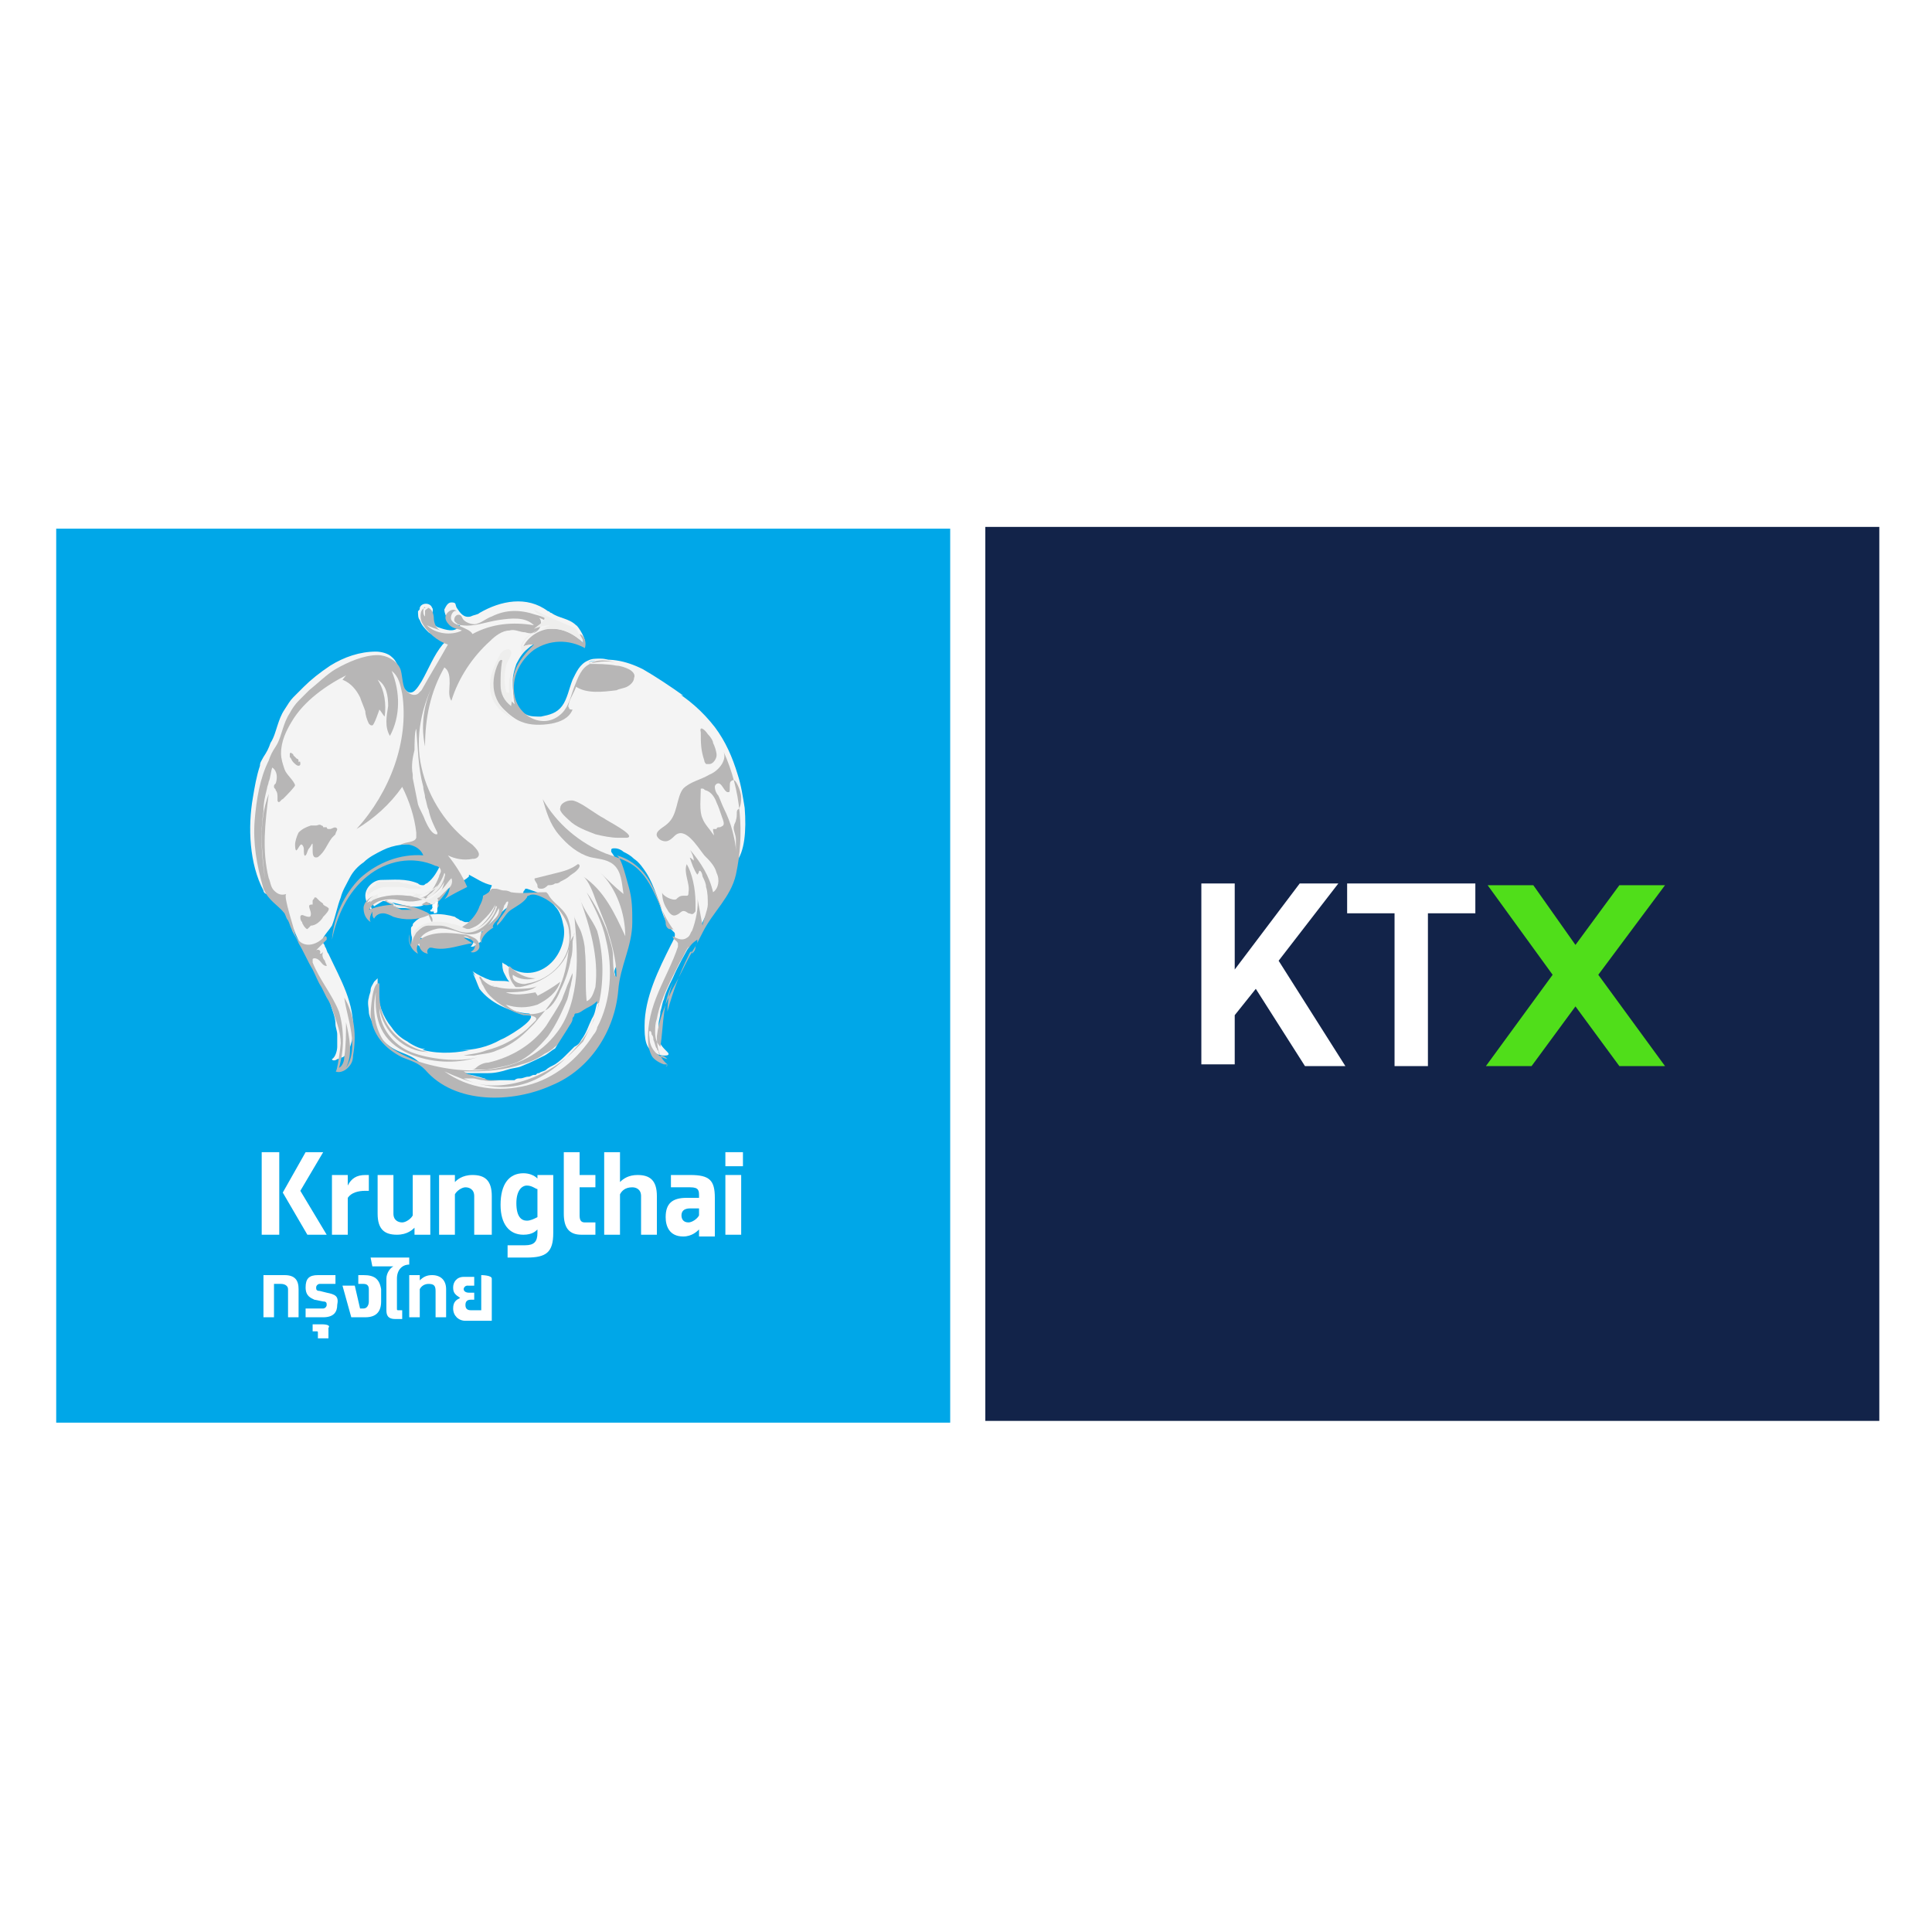 <?xml version="1.0" encoding="UTF-8"?>
<!-- Generator: Adobe Illustrator 27.3.1, SVG Export Plug-In . SVG Version: 6.00 Build 0) -->
<svg version="1.2" baseProfile="tiny-ps" id="Layer_1" xmlns="http://www.w3.org/2000/svg" xmlns:xlink="http://www.w3.org/1999/xlink" viewBox="0 0 110 110">
    <title>Krungthai XSpring Securities Co.,Ltd</title>
    <g id="Layer_1">
        <rect fill="#FFFFFF" width="110" height="110" />
        <g>
            <rect x="56.1" y="30" fill="#122349" width="50.9" height="50.9" />
            <g>
                <g>
                    <path fill="#FFFFFF" d="M71.5,56.3l-1.2,1.5v2.8h-1.9V50.3h1.9v4.9l3.7-4.9h2.2l-3.4,4.4l3.8,6h-2.3L71.5,56.3z" />
                    <path fill="#FFFFFF" d="M79.4,52h-2.7v-1.7H84V52h-2.7v8.7h-1.9L79.4,52L79.4,52z" />
                    <path fill="#50DE1A" d="M88.4,55.5l-3.7-5.1h2.6l2.4,3.4l2.5-3.4h2.6L91,55.5l3.8,5.2h-2.6l-2.5-3.4l-2.5,3.4h-2.6L88.4,55.5z" />
                </g>
            </g>
        </g>
        <rect x="3.2" y="30.1" fill="#00A7E8" width="50.9" height="50.9" />
        <g>
            <path fill="#FFFFFF" d="M27.4,72.6v2h-0.6c-0.2,0-0.3-0.1-0.3-0.3s0.1-0.3,0.3-0.3H27v-0.4h-0.3c-0.2,0-0.3-0.1-0.3-0.2    s0.1-0.2,0.2-0.2H27v-0.5h-0.6c-0.4,0-0.6,0.3-0.6,0.6c0,0.3,0.1,0.4,0.4,0.6c-0.2,0.1-0.4,0.2-0.4,0.6c0,0.4,0.3,0.7,0.7,0.7H28    v-2.4C28,72.6,27.4,72.6,27.4,72.6z" />
            <path fill="#FFFFFF" d="M24.6,72.6c-0.3,0-0.5,0.1-0.7,0.3v-0.3h-0.6v2.4h0.6v-1.6c0.1-0.2,0.3-0.3,0.5-0.3c0.3,0,0.4,0.1,0.4,0.4    v1.5h0.6v-1.6C25.4,72.9,25.1,72.6,24.6,72.6z" />
            <path fill="#FFFFFF" d="M21.2,72.1h1.2c-0.2,0.1-0.4,0.4-0.4,0.7v1.8c0,0.3,0.1,0.5,0.5,0.5h0.4v-0.5h-0.2c-0.1,0-0.1,0-0.1-0.1    v-1.7c0-0.5,0.3-0.8,0.7-0.8v-0.4h-2.2L21.2,72.1L21.2,72.1z" />
            <path fill="#FFFFFF" d="M20.7,72.6h-0.3v0.5h0.3c0.2,0,0.3,0.1,0.3,0.3v0.7c0,0.2-0.1,0.4-0.3,0.4h-0.2l-0.3-1.3h-0.7l0.5,1.8h0.8    c0.6,0,0.9-0.3,0.9-0.9v-0.7C21.6,72.8,21.3,72.6,20.7,72.6z" />
            <path fill="#FFFFFF" d="M18.6,73.6l-0.4-0.1c-0.2,0-0.2-0.1-0.2-0.2c0-0.1,0.1-0.2,0.2-0.2h0.9v-0.5h-1c-0.5,0-0.7,0.2-0.7,0.7    c0,0.5,0.3,0.6,0.5,0.7l0.5,0.1c0.2,0,0.2,0.1,0.2,0.2c0,0.1-0.1,0.2-0.2,0.2h-1v0.5h1c0.6,0,0.8-0.3,0.8-0.7    C19.3,73.8,19.1,73.7,18.6,73.6z" />
            <path fill="#FFFFFF" d="M18.3,75.4h-0.5v0.4h0.2c0.1,0,0.1,0,0.1,0.1v0.3h0.6v-0.6C18.8,75.5,18.7,75.4,18.3,75.4z" />
            <path fill="#FFFFFF" d="M16.2,72.6H15v2.4h0.6v-1.9H16c0.2,0,0.4,0.1,0.4,0.3v1.6H17v-1.6C17,72.9,16.8,72.6,16.2,72.6z" />
        </g>
        <g>
            <rect x="41.3" y="65.6" fill="#FFFFFF" width="1" height="0.8" />
            <rect x="41.3" y="66.9" fill="#FFFFFF" width="0.9" height="3.4" />
            <path fill="#FFFFFF" d="M39.3,66.9h-1.1v0.7h1.1c0.5,0,0.5,0.2,0.5,0.5v0.1c0,0-0.4,0-0.7,0c-0.8,0-1.2,0.3-1.2,1.1    c0,0.5,0.2,1.1,1,1.1c0.5,0,0.8-0.3,0.9-0.4v0.4h0.9v-2.2C40.7,67.2,40.4,66.9,39.3,66.9z M39.8,69.2c-0.1,0.2-0.4,0.4-0.6,0.4    c-0.3,0-0.4-0.2-0.4-0.4c0-0.2,0.1-0.4,0.5-0.4c0.2,0,0.5,0,0.5,0L39.8,69.2L39.8,69.2z" />
            <path fill="#FFFFFF" d="M34.4,70.3h0.9v-2.3c0.1-0.2,0.3-0.4,0.7-0.4c0.2,0,0.5,0.1,0.5,0.5v2.2h0.9v-2.2c0-0.9-0.4-1.2-1.1-1.2    c-0.5,0-0.8,0.2-1,0.4v-1.7h-0.9V70.3z" />
            <path fill="#FFFFFF" d="M33.1,70.3h0.8v-0.7h-0.6c-0.2,0-0.3-0.1-0.3-0.4v-1.6h0.9v-0.7H33v-1.3h-0.9v3.5    C32.1,69.9,32.4,70.3,33.1,70.3z" />
            <path fill="#FFFFFF" d="M30.6,66.9v0.2c-0.2-0.2-0.5-0.3-0.8-0.3c-0.8,0-1.3,0.6-1.3,1.8c0,1.1,0.5,1.7,1.3,1.7    c0.5,0,0.7-0.2,0.8-0.3v0.2c0,0.5-0.2,0.7-0.7,0.7h-1v0.7H30c1.1,0,1.5-0.3,1.5-1.4v-3.3L30.6,66.9L30.6,66.9z M30.6,69.3    c-0.2,0.1-0.4,0.2-0.6,0.2c-0.3,0-0.6-0.2-0.6-1c0-0.7,0.3-1,0.6-1c0.3,0,0.5,0.2,0.6,0.2C30.6,67.8,30.6,69.3,30.6,69.3z" />
            <path fill="#FFFFFF" d="M25,70.3h0.9v-2.3c0.1-0.2,0.4-0.4,0.6-0.4c0.2,0,0.5,0.1,0.5,0.5v2.2H28v-2.2c0-0.9-0.4-1.2-1.1-1.2    c-0.6,0-0.9,0.3-1,0.4v-0.4H25V70.3z" />
            <path fill="#FFFFFF" d="M24.4,66.9h-0.9v2.3c-0.1,0.2-0.4,0.4-0.6,0.4c-0.2,0-0.5-0.1-0.5-0.5v-2.2h-0.9v2.2    c0,0.9,0.4,1.2,1.1,1.2c0.6,0,0.9-0.3,1-0.4v0.4h0.9V66.9z" />
            <path fill="#FFFFFF" d="M18.9,70.3h0.9v-2.1c0.2-0.3,0.6-0.4,1-0.4H21v-0.9h-0.2c-0.5,0-0.8,0.2-1,0.6v-0.6h-0.9V70.3z" />
            <polygon fill="#FFFFFF" points="17.5,70.3 18.6,70.3 17.1,67.8 18.4,65.6 17.4,65.6 16.1,67.9   " />
            <rect x="14.9" y="65.6" fill="#FFFFFF" width="1" height="4.7" />
        </g>
        <g>
            <path fill="#F4F4F4" d="M42.4,46c-0.1-0.6-0.2-1.3-0.4-1.9c-0.3-1-0.7-1.9-1.3-2.7c-0.7-0.9-1.5-1.6-2.5-2.2    c0.2,0.1,0.5,0.4,0.7,0.4c-0.7-0.5-1.6-1.1-2.3-1.5c-1-0.5-2-0.7-3.1-0.4c0.4-0.2,1,0,1.4-0.1c-0.2,0-0.4-0.1-0.7-0.1    c-0.3,0-0.5,0-0.7,0.1c-0.5,0.2-0.7,0.7-0.9,1.1c-0.2,0.5-0.3,1.1-0.6,1.5c-0.3,0.4-0.7,0.5-1.2,0.6c-0.3,0-0.6,0-0.8-0.1    c-0.3-0.1-0.5-0.4-0.6-0.7c-0.2-0.4-0.2-0.8-0.2-1.3c0-0.3,0.1-0.6,0.2-0.9c0.2-0.4,0.4-0.7,0.8-1c0.3-0.2,0.6-0.4,1-0.5    c0.3-0.1,0.7-0.1,1-0.1c0.3,0,0.7,0.1,0.9,0.3c0,0,0,0,0.1,0c0.3,0.1-0.3-0.9-0.4-0.9c-0.4-0.4-1-0.4-1.4-0.7    c-0.1,0-0.1-0.1-0.2-0.1c-1.2-0.9-2.7-0.6-3.9,0.1c-0.1,0.1-0.3,0.1-0.5,0.2c-0.4,0.1-0.6-0.2-0.8-0.5c-0.1-0.2,0-0.3-0.3-0.3    c-0.2,0-0.3,0.2-0.4,0.4c0,0.2,0.1,0.4,0.2,0.6c0.1,0.1,0.2,0.2,0.3,0.2c0.1,0,0.2,0.1,0.4,0.1c0,0,0,0,0,0    c-0.1,0.1-0.1,0.1-0.2,0.2c-0.3,0.2-0.8,0-1.1-0.1c-0.1-0.1-0.3-0.1-0.3-0.3c-0.1-0.1,0-0.3,0-0.4c0-0.1,0.1-0.3,0-0.4    c-0.1-0.3-0.6-0.3-0.7,0c0,0.1,0,0.1-0.1,0.2c0,0.2,0,0.4,0.1,0.5c0.1,0.3,0.3,0.5,0.5,0.7c0.3,0.2,0.6,0.4,1,0.4c0,0,0.1,0,0.1,0    c0,0,0,0,0,0c-0.1,0.1-0.2,0.2-0.3,0.3c-0.5,0.6-0.8,1.4-1.2,2.1c-0.2,0.3-0.5,0.9-0.9,0.5c0,0,0,0-0.1-0.1    c-0.1-0.1-0.1-0.1-0.1-0.2c-0.2-0.5-0.1-1.2-0.6-1.6c-0.2-0.2-0.6-0.3-0.9-0.3c-0.9,0-1.8,0.3-2.6,0.8c-0.6,0.4-1.1,0.8-1.5,1.2    c-0.2,0.2-0.4,0.4-0.6,0.6c-0.2,0.2-0.3,0.4-0.5,0.7c-0.2,0.3-0.3,0.6-0.4,0.9c-0.1,0.3-0.2,0.7-0.4,1c-0.1,0.3-0.2,0.5-0.4,0.8    c-0.1,0.2-0.2,0.3-0.2,0.5c-0.2,0.6-0.3,1.2-0.4,1.8c-0.3,1.7-0.2,3.8,0.6,5.3c0,0.1,0.1,0.2,0.2,0.2c0.1,0.1,0.3,0.2,0.5,0.3    c0.1,0.1,0.2,0.1,0.3,0.2c0.1,0.1,0.1,0.2,0.2,0.4c0.1,0.2,0.1,0.3,0.2,0.5c0.1,0.3,0.3,0.5,0.4,0.8c0.2,0.5,0.5,1,0.8,1.5    c0.2,0.3,0.3,0.6,0.5,1c0.1,0.2,0.2,0.4,0.3,0.6c0.1,0.3,0.3,0.6,0.4,0.9c0.1,0.4,0.3,0.8,0.3,1.2c0,0.2,0.1,0.4,0.1,0.6    c0,0.2,0,0.5,0,0.7c0,0.2-0.1,0.6-0.3,0.7c0,0,0,0,0,0c0,0.1,0.2,0.1,0.3,0c0.1,0,0.2-0.1,0.3-0.1c0.2-0.1,0.3-0.3,0.4-0.5    c0.1-0.3,0.2-0.6,0.2-0.9c0.1-1.7-0.7-3-1.4-4.5c-0.1-0.1-0.1-0.3-0.2-0.4c0-0.1-0.1-0.2-0.1-0.2c0-0.1,0-0.2,0-0.3    c0.1-0.2,0.3-0.4,0.5-0.7c0.2-0.5,0.3-1.1,0.5-1.6c0.1-0.4,0.3-0.7,0.5-1.1c0.2-0.4,0.5-0.7,0.8-0.9c0.3-0.3,0.7-0.5,1.1-0.7    c0.6-0.3,1.4-0.4,2.1-0.3c0.5,0.1,0.9,0.3,1.3,0.6c0,0,0.1,0.1,0,0.1c0,0.1-0.1,0.2-0.1,0.4c-0.2,0.4-0.4,0.8-0.8,1.1    c-0.1,0-0.1,0.1-0.2,0.1c-0.1,0-0.2,0-0.3-0.1c-0.7-0.3-1.4-0.2-2.1-0.2c-0.4,0-0.9,0.4-0.9,0.9c0,0.3,0.2,0.7,0.4,0.9    c0-0.1-0.1-0.3-0.1-0.4c0-0.1,0.1-0.3,0.2-0.3c-0.1,0.1-0.1,0.3,0,0.4c0,0,0.5-0.3,0.5-0.3c0.2,0,0.4,0.1,0.6,0.1    c0.5,0.1,1,0.3,1.5,0.2c0.2,0,0.5-0.3,0.6-0.2c0.1,0,0.2,0.2,0.1,0.3c0,0.1-0.1,0.1-0.1,0.1c0,0.1,0,0.1,0.1,0.1c0,0,0,0,0.1,0    c0.4-0.2,0.1-0.7,0.4-1c0.1-0.1,0.2-0.2,0.3-0.3c0.4-0.3,0.9-0.3,1.3-0.7c0,0,0,0,0-0.1c0.4,0.2,0.8,0.5,1.3,0.6    c0,0.1-0.1,0.2-0.1,0.3c-0.1,0.2-0.1,0.4-0.2,0.6c-0.2,0.3-0.4,0.6-0.6,0.9c-0.1,0.1-0.3,0.2-0.4,0.3c-0.1,0-0.1,0-0.2,0    c-0.1,0-0.2-0.1-0.3-0.1c-0.1-0.1-0.2-0.1-0.3-0.2c-0.7-0.2-1.7-0.3-2.3,0.3c-0.1,0.1-0.1,0.1-0.1,0.2c-0.1,0.1-0.1,0.1-0.1,0.2    c0,0.2,0,0.5,0.2,0.7c0.1,0.1,0.2,0.2,0.3,0.3c0,0,0,0,0.1,0c0,0,0-0.1-0.1-0.1c0-0.1-0.1-0.1,0-0.2c0-0.1,0-0.2,0.1-0.2    c0.1,0.1,0.1,0.3,0.1,0.4c0.1,0.1,0.2,0.2,0.3,0.2c0-0.1,0-0.1-0.1-0.2c0-0.1,0-0.1,0.1-0.2c0,0,0.1,0,0.1,0    c0.5,0.1,0.9,0.1,1.4,0c0.2,0,0.3-0.1,0.5-0.2c0.1-0.1,0.3-0.1,0.4,0c0,0,0,0,0.1,0c0,0,0.1,0.1,0.1,0.1c0,0.1-0.1,0.3-0.2,0.4    c0,0,0.1,0,0.1,0c0.1,0,0.2-0.1,0.3-0.2c0.1,0,0.2-0.1,0.2-0.2c0-0.1,0-0.2,0-0.3c0-0.1,0-0.2,0.1-0.2c0.4-0.4,0.7-0.7,1.1-1.1    c0.4-0.4,1-0.6,1.2-1.1c0-0.1,0.1-0.1,0.1-0.2c0,0,0.1,0,0.1,0c0.3,0.1,0.6,0.2,0.8,0.3c0.3,0.2,0.6,0.4,0.8,0.7    c0.3,0.3,0.4,0.7,0.5,1.2c0.1,0.7-0.2,1.5-0.7,2c-0.7,0.7-1.7,0.8-2.5,0.2c-0.1-0.1-0.2-0.1-0.3-0.2c0,0,0,0,0,0    c0,0.2,0,0.4,0.1,0.6c0.1,0.2,0.2,0.4,0.3,0.5c0,0,0,0,0,0c-0.3-0.1-0.8,0-1.1-0.1c-0.3-0.1-0.7-0.3-1-0.5    c0.1,0.1,0.1,0.2,0.2,0.3c-0.1-0.1-0.2-0.2-0.2-0.2c0.1,0.1,0.3,0.7,0.4,0.9c0.6,0.8,1.7,1.3,2.7,1.4c0.1,0,0.2,0,0.2,0.1    c0.3,0.3-1.4,1.3-1.7,1.4c-0.7,0.4-1.5,0.6-2.4,0.6c0.2,0,0.4,0,0.6,0c-1,0.2-2,0.2-2.9-0.1c0.1,0.1,0.3,0.1,0.4,0    c-0.2,0.1-0.9-0.3-1-0.4c-0.4-0.2-0.7-0.5-0.9-0.8c-0.5-0.6-0.8-1.4-0.8-2.2c0-0.2,0-0.4,0-0.5c0,0,0-0.1,0-0.1c0,0,0,0,0,0    c0,0,0,0,0,0c-0.1,0.1-0.1,0.1-0.2,0.2c-0.1,0.2-0.2,0.3-0.2,0.5c0,0.1-0.1,0.3-0.1,0.4c-0.1,0.3,0,0.6,0,0.8    c0,0.2,0.1,0.4,0.2,0.6c0.1,0.3,0.2,0.6,0.4,0.8c0.3,0.4,0.7,0.7,1.2,0.9c0.5,0.2,0.8,0.3,1.2,0.7c2.5,2.4,7.2,1.8,9.4-0.7    c0.5-0.6,1-1.3,1.2-2c0.3-0.7,0.6-1.7,0.4-2.5c-0.1-0.2,0.3-0.7,0.4-1c0.2-0.4,0.3-0.9,0.3-1.3c0.2-1,0.2-2.2-0.2-3.2    c-0.2-0.5-0.4-1-0.7-1.4c0,0,0-0.1,0-0.1c0-0.1,0.1-0.1,0.2-0.1c0.2,0,0.4,0.1,0.5,0.2c0.2,0.1,0.4,0.2,0.6,0.4    c0.3,0.2,0.5,0.5,0.7,0.8c0.5,0.8,0.7,1.7,1,2.5c0.1,0.2,0.2,0.4,0.3,0.6c0.1,0.1,0.2,0.2,0.3,0.3c0.1,0.2-0.1,0.5-0.2,0.7    c-0.7,1.4-1.5,3-1.5,4.6c0,0.3,0,0.7,0.1,1c0.1,0.3,0.3,0.5,0.6,0.6c0.1,0.1,0.9,0.2,0.6-0.1c-0.3-0.3-0.5-0.5-0.5-0.9    c0-0.2,0-0.5,0-0.7c0-0.2,0.1-0.4,0.1-0.7c0.1-0.3,0.1-0.5,0.2-0.7c0.1-0.4,0.3-0.8,0.5-1.2c0.3-0.7,0.7-1.4,1.1-2.1    c0.2-0.4,0.4-0.7,0.6-1.1c0.2-0.4,0.4-0.8,0.7-1.2c0.2-0.3,0.4-0.5,0.6-0.7c0.4-0.4,0.5-1,0.6-1.5C42.4,48.5,42.5,47.3,42.4,46z" />
        </g>
        <g>
            <g>
                <path fill="#B7B6B6" d="M14.5,46.7c0.1-1.2,0.3-2.4,0.8-3.4c0.1-0.3,0.2-0.5,0.4-0.8c0.2-0.3,0.3-0.7,0.4-1     c0.1-0.3,0.2-0.6,0.4-0.9c0.1-0.2,0.3-0.5,0.5-0.7c0.2-0.2,0.4-0.4,0.6-0.6c0.5-0.4,1-0.9,1.5-1.2c0.7-0.4,1.6-0.8,2.4-0.8     c0.5,0,1.1,0.3,1.3,0.8c0.1,0.3,0.1,0.7,0.2,1c0.1,0.3,0.5,0.6,0.8,0.4c0.1-0.1,0.1-0.1,0.2-0.2c0.5-0.9,1-1.7,1.5-2.6     c-0.6-0.2-1.2-0.7-1.5-1.3c-0.1-0.3-0.1-0.8,0.3-0.8c0.3,0,0.4,0.4,0.4,0.6s0.1,0.6,0.4,0.7c-0.3-0.1-0.6-0.2-0.8-0.3     c0.5,0.5,1.4,0.6,2,0.3c-0.2-0.1-0.5-0.1-0.7-0.3s-0.3-0.4-0.2-0.6c0.1-0.2,0.4-0.4,0.6-0.2c-0.2-0.1-0.4,0.3-0.3,0.5     s0.4,0.3,0.6,0.4c0.2,0.1,0.5,0.2,0.6,0.4c1.1-0.6,2.3-0.7,3.5-0.5c-0.5-0.5-1.3-0.4-2-0.3c-0.7,0.1-1.4,0.4-2.1,0.3     c-0.2,0-0.3-0.1-0.4-0.2s0-0.4,0.2-0.4c0.2,0,0.2,0.2,0.3,0.3c0.2,0.2,0.6,0.3,0.8,0.2c0.3-0.1,0.5-0.3,0.8-0.4     c0.8-0.4,1.6-0.4,2.5-0.1c0.8,0.2,1.5,0.7,2.2,1.1c-0.7-0.3-1.4-0.7-2.2-1c0.3,0,0.4,0.4,0.2,0.7s-0.5,0.3-0.8,0.2     c-0.3,0-0.6-0.2-0.9-0.1c-0.4,0-0.8,0.3-1.1,0.6c-1,0.9-1.8,2.1-2.2,3.4c-0.2-0.3-0.1-0.7-0.1-1c0-0.3,0-0.7-0.3-0.9     c-0.8,1.4-1.1,2.9-1.1,4.5c-0.3-1.4,0-2.8,0.7-4c-0.9,1.6-1.3,3.5-0.9,5.2c0.4,1.8,1.5,3.4,2.9,4.4c0.2,0.2,0.5,0.5,0.3,0.7     c-0.1,0.1-0.2,0.1-0.3,0.1c-0.5,0.1-1,0-1.4-0.2c0.4,0.5,0.8,1.1,1.1,1.8c-0.4,0.2-0.8,0.4-1.3,0.7c0.2-0.2,0.3-0.5,0.3-0.7     c-0.2,0.3-0.4,0.6-0.6,0.8c-0.3,0.2-0.7,0.3-1,0.2c0.3-0.2,0.6-0.3,0.8-0.5c-0.1,0.2-0.3,0.3-0.4,0.5c0.5-0.3,0.8-0.8,0.9-1.3     c-0.3,0.6-0.9,1-1.6,1.1c-0.5,0.1-1-0.1-1.4-0.1c-0.5,0-1,0.1-1.3,0.6c1-0.4,2.2-0.4,3.2,0.1c0.3,0.1,0.5,0.4,0.4,0.6     c-0.1-0.1-0.1-0.2-0.2-0.4c-0.6,0.3-1.4,0.3-2,0.1c-0.2-0.1-0.4-0.2-0.6-0.2c-0.2,0-0.4,0.1-0.5,0.3c-0.1-0.1-0.1-0.2-0.1-0.4     c-0.1,0.2-0.2,0.4-0.1,0.6c-0.3-0.2-0.4-0.5-0.4-0.8c0-0.3,0.3-0.6,0.6-0.7c-0.2,0.1-0.3,0.2-0.4,0.4c0.7-0.4,1.5-0.5,2.3-0.4     c0.3,0,0.6,0.1,0.8,0.1c0.5-0.1,0.8-0.7,1-1.2c0-0.1,0.1-0.2,0.1-0.3c0-0.2-0.2-0.3-0.3-0.3c-1.3-0.6-2.8-0.3-3.9,0.6     c-1.1,0.9-1.7,2.2-2,3.6c0.1-1.3,0.7-2.6,1.6-3.5c1-0.9,2.3-1.4,3.6-1.3c-0.2-0.5-0.8-0.7-1.3-0.6c0.3-0.2,0.8-0.1,0.9-0.4     c0-0.1,0-0.2,0-0.3c-0.1-0.9-0.4-1.8-0.8-2.6c-0.7,1-1.6,1.8-2.6,2.4c1.9-2.1,3-5,2.6-7.7c-0.1-0.5-0.2-1-0.6-1.3     c0.5,1.2,0.5,2.6-0.1,3.7c-0.3-0.5-0.2-1.1-0.1-1.7c0-0.6-0.1-1.2-0.6-1.5c0.4,0.6,0.5,1.4,0.4,2.1c-0.1-0.1-0.2-0.3-0.3-0.4     c0,0-0.3,0.9-0.4,0.9c-0.1,0-0.1,0-0.2-0.1c-0.1-0.2-0.2-0.5-0.2-0.7c-0.1-0.3-0.2-0.5-0.3-0.8c-0.2-0.4-0.5-0.8-1-1     c0.1-0.1,0.2-0.3,0.3-0.3c-1.2,0.6-2.5,1.5-3.2,2.7c-0.3,0.5-0.6,1.1-0.6,1.8c0,0.3,0.1,0.6,0.2,0.9c0.1,0.3,0.5,0.6,0.6,0.9     c0,0.1-0.5,0.6-0.6,0.7c0,0,0,0-0.1,0.1c-0.1,0-0.2,0.3-0.3,0.1c0-0.1,0-0.1,0-0.2c0-0.1,0-0.3-0.1-0.4c0-0.1-0.1-0.1-0.1-0.2     c0-0.1,0-0.1,0.1-0.2c0.1-0.3,0.1-0.7-0.2-0.9c-0.1,0.3-0.1,0.6-0.2,0.8c0,0.1-0.1,0.3-0.1,0.4c-0.1,0.4-0.2,0.8-0.2,1.3     c-0.2,1.3-0.1,2.6,0.1,3.9c-0.2-1.6-0.4-3.3,0.2-4.9c-0.2,1.6-0.4,3.2,0,4.8c0.1,0.2,0.1,0.5,0.3,0.7c0.2,0.2,0.4,0.3,0.7,0.2     c-0.2,0.1,0.5,2.1,0.5,2.3c0.3,0.8,1.1,0.7,1.6,0.2c0,0,0.1-0.1,0.1-0.1c0,0,0.1,0,0.1,0.1c0,0,0,0.1,0,0.1     c-0.2,0.2-0.4,0.4-0.6,0.6c0.2-0.1,0.3,0.1,0.2,0.2c0.1,0,0.1,0,0.2-0.1c-0.1,0.2,0,0.4,0.1,0.5c0,0.1,0.1,0.2,0.1,0.3     c-0.2,0-0.3-0.2-0.4-0.3c-0.1-0.1-0.3-0.2-0.4-0.1c0,0.1,0,0.2,0,0.2c0.4,1,1.1,1.8,1.5,2.8c0.3,1,0.3,2.2,0,3.2     c0.2-0.1,0.3-0.4,0.3-0.6c0.1-0.7,0.1-1.3,0.1-2c0.2,0.9,0.4,1.8,0,2.6c0.4-0.6,0.4-1.3,0.3-2s-0.3-1.3-0.4-2     c0.6,1,0.7,2.2,0.5,3.3c0,0.3-0.1,0.5-0.3,0.7c-0.2,0.2-0.5,0.3-0.7,0.2c0.1,0.1,0.3-1.5,0.3-1.6c0-0.6-0.2-1.1-0.4-1.7     c-0.1-0.3-0.2-0.6-0.4-0.9c-0.1-0.2-0.2-0.4-0.3-0.6c-0.2-0.3-0.3-0.6-0.5-1c-0.3-0.5-0.5-1-0.8-1.5c-0.1-0.3-0.3-0.5-0.4-0.8     c-0.1-0.2-0.1-0.3-0.2-0.5c-0.1-0.1-0.1-0.2-0.2-0.4c-0.4-0.5-0.9-0.7-1.2-1.4C14.6,49.2,14.4,48,14.5,46.7z M23.5,44.1     c0,0.1,0,0.1,0,0.2c0.1,0.5,0.2,1,0.3,1.5c0.1,0.3,0.3,0.6,0.4,0.9c0.1,0.2,0.3,0.7,0.6,0.8c0,0,0.1,0,0.1,0c0,0,0-0.1,0-0.1     c-0.2-0.4-0.4-0.8-0.5-1.3c-0.1-0.2-0.1-0.4-0.2-0.7c0-0.2-0.1-0.4-0.1-0.6c-0.3-1.1-0.3-2.2-0.4-3.3c0,0,0,0,0,0     c-0.1,0.1-0.1,1-0.1,1.2C23.5,43.1,23.4,43.6,23.5,44.1z M21.9,51.3c0.1,0,0.1,0.1,0.2,0.1c0.1,0.1,0.3,0.1,0.4,0.2     c0,0,0.1,0,0.1,0.1c0.1,0,0.2,0.1,0.3,0.1c0.1,0,0.2,0,0.3,0c0.2,0,0.3,0,0.5,0c0,0,0.1,0,0.1,0c0,0,0,0,0,0c0,0,0,0,0,0     c0,0,0,0,0,0c-0.1,0-0.2,0-0.3,0c-0.2,0-0.3-0.1-0.5-0.1c-0.1,0-0.3-0.1-0.4-0.1c-0.1,0-0.2-0.1-0.2-0.1     C22.1,51.3,22,51.2,21.9,51.3z M24.1,34.8c0,0.1,0,0.2,0.1,0.3c0,0,0,0,0,0c0-0.1,0-0.2,0-0.3c0-0.1,0.1-0.1,0.2-0.2     c-0.1,0-0.1,0-0.2,0C24.2,34.5,24.1,34.6,24.1,34.8z" />
                <path fill="#B7B6B6" d="M38.1,52.9C38.1,52.9,38.1,52.8,38.1,52.9c-0.2-0.1-0.2-0.3-0.2-0.4c-0.2-0.8-0.5-1.6-0.9-2.3     c-0.4-0.7-1.1-1.3-1.9-1.5c0.3,0.1,0.6,1.5,0.7,1.8c0.2,0.7,0.2,1.3,0.2,2c0,1.4-0.7,2.5-0.8,3.9c-0.2,2.3-1.6,4.5-3.8,5.4     c-2.2,1-5.5,1.1-7.2-0.9c-0.4-0.4-0.8-0.5-1.3-0.7c-1-0.5-1.7-1.3-1.8-2.4c0-0.2,0.1-2,0.5-1.8c0,0,0,0,0,0c0,0,0,0.1,0,0.1     c0,0.2,0,0.4,0,0.5c0,0.9,0.3,1.7,0.9,2.3c0.5,0.5,1.2,0.9,1.9,1c-1.4,0-2.6-1.2-2.8-2.5c0,1.1,0.8,2.1,1.8,2.5     c1,0.4,2.7,0.6,3.8,0.3c-1.3,0.4-2.7,0.3-3.9-0.2c-1.6-0.7-2-1.9-1.9-3.5c-0.2,0.9-0.1,1.9,0.4,2.7c0.5,0.6,1.2,0.9,1.9,1.2     c2.7,0.9,6.1,0.9,8-1.6c0.7-0.9,1-2.1,1.1-3.2c0.1-1.2,0-2.3-0.1-3.5c0,0.3,0.3,0.7,0.4,1c0.1,0.3,0.2,0.7,0.2,1     c0.1,0.9,0,1.9,0.1,2.9c0.3-0.1,0.4-0.5,0.5-0.8c0.2-1.7-0.3-3.4-0.9-5.1c0.2,0.7,0.7,1.2,1,1.9c0.2,0.7,0.3,1.5,0.3,2.2     c0,1.5-0.3,3-1.3,4.2c-0.9,1.1-2.1,2.1-3.5,2.4c-1.4,0.3-2.9-0.2-4.2-0.8c1.4,1,3.1,1.2,4.7,0.8c1.6-0.4,2.9-1.5,3.8-2.9     c0.1-0.1,0.2-0.3,0.2-0.4c0.8-1.5,0.9-3.4,0.5-5c-0.2-1-0.7-1.9-1.1-2.7c0.5,0.7,0.9,1.5,1.2,2.3c0.1,0.4,0.3,0.9,0.3,1.3     c0,0.1,0,1.3,0.2,1.2c0-1-0.3-2-0.6-2.9c-0.2-0.5-0.4-1-0.6-1.5c-0.1-0.3-0.4-1.1-0.7-1.3c1.2,0.8,1.8,2.1,2.4,3.4     c0-1.3-0.5-2.7-1.4-3.6c0.4,0.4,0.8,0.8,1.3,1.2c-0.1-0.6-0.1-1.3-0.6-1.7c-0.4-0.3-0.9-0.3-1.3-0.4c-0.7-0.2-1.3-0.7-1.8-1.3     s-0.7-1.3-0.9-2c0.8,1.4,2.1,2.5,3.6,3.1c0.6,0.2,1.2,0.4,1.6,0.7c1.2,0.9,1.4,2.6,2.3,3.7C38.4,52.9,38.2,52.9,38.1,52.9z      M28.7,61.5c-0.4,0-0.8,0.1-1.2,0c-0.2,0-0.4-0.1-0.6-0.1c-0.1,0-0.4,0-0.5,0c1.9,1,4.6,0,6.1-1.4c0.1-0.1,0.2-0.2,0.3-0.3     c0.1-0.1,0.3-0.3,0.4-0.4c0.2-0.4,0.4-0.8,0.6-1.2c0.1-0.3,0.2-0.6,0.3-0.9c0,0,0-0.1,0-0.1c-0.2,0.1-0.4,0.3-0.6,0.4     c-0.2,0.1-0.4,0.2-0.6,0.3c0,0-0.1,0-0.1,0.1c0,0.1-0.1,0.1-0.1,0.2c-0.1,0.2-0.2,0.4-0.3,0.6c-0.2,0.3-0.5,0.7-0.8,0.9     c-0.2,0.2-0.4,0.3-0.6,0.4c-0.4,0.3-0.9,0.5-1.3,0.6c-0.9,0.3-1.9,0.4-2.8,0.4c-0.2,0-0.3,0-0.5,0C27,61.4,28,61.5,28.7,61.5z" />
                <path fill="#B7B6B6" d="M37.8,60.6c-0.3-0.1-0.6-0.3-0.7-0.5c-0.1-0.2-0.2-0.5-0.2-0.8c-0.1-2.1,1.1-3.6,1.7-5.4     c0-0.1,0-0.1,0-0.2c-0.1-0.2-0.3-0.2-0.3-0.4c0.2,0.1,0.5,0.3,0.8,0.1c0.2-0.1,0.2-0.3,0.3-0.4c0.2-0.5,0.4-1.4,0.3-1.9     c0.1,0.5,0.2,1.1,0.3,1.6c0-0.2,0.3-0.9,0.3-1.2c0-0.3,0-0.7-0.1-1c0-0.2-0.1-0.4-0.2-0.6c0-0.1-0.1-0.4-0.2-0.3     c0,0,0,0.1-0.1,0.2c0,0,0,0,0,0c0,0,0,0,0,0c-0.2-0.3-0.3-0.6-0.4-0.9c-0.1-0.2,0.2,0.1,0.2,0.1c0-0.2-0.1-0.4-0.2-0.6     c0.6,0.7,1.1,1.5,1.3,2.4c0.3-0.2,0.4-0.7,0.2-1.1c-0.1-0.4-0.4-0.7-0.7-1c-0.4-0.5-1.1-1.7-1.7-1.1c-0.1,0.1-0.3,0.3-0.5,0.3     s-0.4-0.1-0.5-0.3c-0.1-0.3,0.4-0.5,0.6-0.7c0.6-0.5,0.5-1.5,0.9-2c0.4-0.4,1-0.5,1.5-0.8c0.5-0.2,1-0.8,0.8-1.3     c1,2.2,1.2,4.7,0.7,7c-0.3,1.3-1.3,2.1-1.9,3.3c-0.2,0.4-0.4,0.8-0.6,1.1c-0.4,0.7-0.7,1.4-1.1,2.1c-0.4,0.8-0.8,1.8-0.9,2.7     c0,0.6,0.1,1.2,0.6,1.6c0,0.1,0,0.1-0.1,0.1C38.1,60.6,38,60.6,37.8,60.6z M38.7,54.8c-0.5,1-1.1,2.1-1.3,3.2     c-0.1,0.3-0.1,0.5-0.1,0.8c0,0.3,0.1,0.6,0.3,0.8c0.2-1.3,0.1-2.6,0.8-3.8c-0.3,0.5-0.4,1.3-0.4,1.8c0.3-1.1,0.7-2.2,1.2-3.2     c0,0,0.1-0.3,0.2-0.2c0,0,0,0,0,0.1c0,0,0,0,0,0c0.1-0.1,0.2-0.2,0.2-0.4c0-0.1,0.1-0.2,0.1-0.2c0,0,0-0.2,0-0.2     c-0.3,0.2-0.5,0.4-0.6,0.8c0-0.1,0.1-0.2,0.1-0.4C39,54.2,38.9,54.5,38.7,54.8z M37.5,59.9c0-0.1-0.1-0.1-0.1-0.2     c-0.1-0.1-0.1-0.3-0.2-0.5c0-0.1,0-0.2-0.1-0.3c0,0,0-0.2-0.1-0.2c-0.1,0,0,0.5,0,0.6c0.1,0.5,0.5,0.9,1,1c0,0,0,0,0,0     c-0.1-0.1-0.2-0.2-0.4-0.2C37.6,60.1,37.5,60,37.5,59.9z M42,46.1C42.1,46.1,42.1,46.1,42,46.1c0.2-0.1,0.2-0.6,0.2-0.7     c0-0.2-0.1-0.5-0.2-0.7c-0.1-0.2-0.2-0.4-0.4-0.2c-0.1,0.1,0,0.6-0.1,0.6c0,0-0.1,0-0.1,0c-0.2-0.1-0.3-0.5-0.5-0.5     c-0.1,0-0.2,0.1-0.2,0.2c0,0.2,0.1,0.4,0.2,0.5c0.1,0.2,0.2,0.5,0.3,0.7c0.2,0.4,0.4,0.9,0.5,1.3c0.1,0.4,0.2,0.8,0.2,1.2     c0,0.1,0,0.1,0,0.2c0-0.1,0-0.3,0-0.4c0-0.2,0-0.3,0-0.5c0-0.3-0.2-0.6-0.1-0.8c0-0.1,0.1-0.2,0.1-0.3C42,46.4,41.9,46.2,42,46.1     z M41,47.1c0.2-0.1,0.3-0.1,0.1-0.6c-0.1-0.3-0.2-0.6-0.3-0.8c-0.1-0.3-0.3-0.6-0.6-0.7c-0.1,0-0.1-0.1-0.2-0.1c0,0-0.1,0-0.1,0     c0,0.5-0.1,1.3,0.1,1.7c0.1,0.3,0.4,0.6,0.6,0.9c0.1,0.2,0-0.2,0-0.2c0,0,0-0.1,0-0.1c0,0,0,0,0,0c0.1,0,0.1,0,0.2,0     C40.8,47.1,40.9,47.1,41,47.1z" />
                <path fill="#B7B6B6" d="M28,50.6C28,50.6,28,50.6,28,50.6c0.1,0,0.1,0,0.2,0c0.2,0,0.3,0.1,0.5,0.1c0.1,0,0.2,0,0.4,0.1     c0.6,0.1,1.2,0,1.8,0c0.1,0,0.1,0,0.2,0c0,0,0.1,0.1,0.1,0.1c0.3,0.6,1,0.8,1.2,1.6c0.2,0.7,0.1,1.4-0.2,2     c-0.5,0.9-1.5,1.5-2.6,1.7c-0.1,0-0.2,0-0.2,0c-0.1,0-0.1-0.1-0.2-0.2c-0.2-0.3-0.3-0.7-0.2-1c0.4,0.4,0.9,0.7,1.5,0.7     c-0.4,0.1-0.9,0.1-1.3-0.2c-0.1,0.4,0.5,0.6,0.8,0.5c1.4-0.2,2.6-1.5,2.4-2.9c0-0.4-0.2-0.8-0.5-1.2c-0.2-0.3-0.5-0.5-0.8-0.7     c-0.2-0.1-0.7-0.4-1-0.2c-0.1,0-0.1,0.1-0.1,0.1c-0.2,0.3-0.6,0.5-0.9,0.7c-0.3,0.2-0.4,0.5-0.7,0.8c0,0,0,0-0.1,0.1     c0,0,0,0,0-0.1c0-0.1,0.1-0.1,0.1-0.2c0.1-0.2,0.3-0.4,0.4-0.6c0,0,0.3-0.7,0-0.4c0,0.1-0.1,0.1-0.1,0.2     c-0.1,0.3-0.2,0.6-0.5,0.9c-0.1,0.1-0.2,0.3-0.1,0.3c-0.3,0.2-0.7,0.5-0.7,0.9c-0.2-0.4,0.1-0.8,0.4-1c0.3-0.3,0.7-0.6,0.6-1     c-0.2,0.4-0.4,0.7-0.6,1c-0.3,0.3-0.6,0.5-1,0.5c-0.3,0-0.6-0.1-0.9-0.2c-0.4-0.1-0.8-0.2-1.1-0.1c-0.4,0.1-0.8,0.3-0.9,0.6     c0.7-0.5,1.7-0.4,2.5-0.3c0.2,0,0.4,0.1,0.6,0.2s0.3,0.3,0.3,0.5c0,0.2-0.3,0.4-0.5,0.3c0.2-0.1,0.3-0.3,0.2-0.5     c-0.1-0.2-0.3-0.3-0.6-0.3c0.2,0.1,0.3,0.2,0.5,0.3c-0.7,0.1-1.4,0.4-2.1,0.3c-0.1,0-0.3-0.1-0.4,0c-0.1,0.1-0.1,0.3,0,0.3     c-0.3,0-0.6-0.3-0.5-0.6c-0.2,0.1-0.2,0.4-0.1,0.6c-0.4-0.2-0.6-0.7-0.5-1.1c0,0.2,0,0.4,0.1,0.6c0-0.5,0.4-0.9,0.8-1.1     s1-0.1,1.4,0.1c0.4,0.1,0.7,0.3,1.1,0.2c0.3,0,0.6-0.2,0.8-0.4c0.3-0.3,0.6-0.7,0.7-1.1c-0.1,0.2-0.3,0.5-0.5,0.7     c-0.1,0.1-0.2,0.2-0.3,0.3c-0.2,0.2-0.4,0.3-0.7,0.4c-0.1,0-0.2,0-0.3,0c0,0-0.1,0-0.1-0.1c0.1-0.1,0.3-0.2,0.4-0.3     c0.3-0.3,0.5-0.6,0.6-0.9c0.1-0.2,0.2-0.4,0.2-0.6C27.9,50.8,27.9,50.7,28,50.6z" />
                <path fill="#B7B6B6" d="M32.4,53.9c-0.1,0.8-0.2,1.5-0.5,2.2c-0.3,0.8-0.9,1.5-1.5,2.2c-0.1,0.1-0.3,0.3-0.4,0.4     c-0.5,0.5-1.1,0.9-1.7,1.1c-0.4,0.2-0.9,0.2-1.3,0.3c-0.2,0-0.4,0-0.6,0c0.4-0.1,0.8-0.1,1.3-0.3c0.8-0.2,1.6-0.6,2.3-1.2     c0.1-0.1,0.2-0.2,0.3-0.3c0.1-0.1,0.1-0.1,0.2-0.2c0.2-0.3-0.6-0.3-0.7-0.3c-0.7-0.2-1.4-0.6-1.9-1.1c-0.2-0.2-0.3-0.4-0.4-0.6     c-0.1-0.1-0.1-0.3-0.2-0.4c0,0,0-0.1,0-0.1c0.1,0,0.1,0.1,0.2,0.2c0.2,0.2,0.5,0.4,0.8,0.4c-0.1,0-0.2-0.1-0.3-0.1     c0.5,0.2,0.9,0.2,1.4,0.2c0.2,0,1.1,0,1.2-0.2c-0.3,0.4-1.4,0.4-1.8,0.4c0.5,0.2,1.1,0.1,1.7,0c0,0.1,0.1,0.1,0.1,0.2     c0.4-0.2,0.9-0.5,1.3-0.8c-0.2,0.6-0.7,1-1.3,1.3c-0.6,0.2-1.2,0.2-1.8,0c0.5,0.5,1.4,0.7,2.1,0.4c0.5-0.2,0.8-0.7,1-1.2     c0.3-0.6,0.5-1.2,0.6-1.8c0.1-0.3,0.1-0.6,0.1-1c0,0,0.1-0.5,0.1-0.5c0,0,0,0.1,0,0.1C32.5,53.5,32.4,53.7,32.4,53.9z" />
                <path fill="#EEEEED" d="M21.5,51.1c-0.2,0.1-0.4,0.2-0.5,0.4c0.1-0.1,0.1-0.2,0.1-0.3c0.1-0.1,0.1-0.2,0.2-0.2     c0.2-0.1,0.4-0.2,0.7-0.2c0.3,0,0.6,0,0.9,0c0.3,0,0.6,0,0.9,0.1c0.1,0,0.1,0,0.2,0c0.7,0,1.1-0.6,1.3-1.2c0.1,0.1,0,0.2,0,0.3     c-0.1,0.3-0.2,0.5-0.4,0.7c-0.1,0.1-0.2,0.2-0.3,0.3c0,0-0.4,0.2-0.3,0.1c0-0.1,0.2-0.2,0.3-0.3c0.1-0.1,0.2-0.2,0.3-0.4     c-0.1,0.1-0.2,0.2-0.4,0.3c-0.2,0.1-0.4,0.2-0.6,0.3c0,0.1,0.1,0.1,0.2,0.1c0.1,0,0.1,0.1,0.2,0.1c0.1,0,0.2,0,0.3-0.1     c0.2-0.1,0.4-0.3,0.6-0.5c0.2-0.2,0.3-0.4,0.5-0.6c0.1,0.2,0,0.5-0.2,0.6c-0.2,0.2-0.3,0.3-0.5,0.5c-0.1,0.2-0.1,0.4-0.1,0.6     c0-0.1-0.1-0.2-0.1-0.3c0,0-0.2,0.1-0.2,0.1c-0.2-0.1-0.4-0.2-0.6-0.3c-0.1,0-0.2-0.1-0.3-0.1c-0.1,0-0.3-0.1-0.3-0.1     c0.1,0,0.2-0.1,0.3-0.1c-0.4-0.1-0.7-0.1-1.1-0.1c-0.2,0-0.4,0-0.6,0c-0.1,0-0.4,0-0.5,0.1C21.5,51,21.5,51,21.5,51.1z" />
                <path fill="#EEEEED" d="M26.6,52.9c0.1,0,0.3,0,0.4,0c0.5-0.1,1-0.7,1.2-1.2c0-0.1,0-0.1,0.1-0.1c-0.1,0.4-0.3,0.7-0.6,1     c-0.3,0.3-0.7,0.5-1.1,0.5c-0.6,0-1-0.4-1.6-0.4c-0.2,0-0.4,0-0.6,0c-0.3,0-0.5,0.2-0.7,0.4c0,0,0,0,0,0     c-0.1,0.2-0.2,0.3-0.2,0.5c0,0,0,0.1,0,0.1c0,0,0,0,0,0c0,0,0,0,0,0c0,0,0,0,0,0c0-0.1-0.1-0.3,0-0.4c0,0,0-0.1,0-0.1     c0,0,0,0,0,0c0-0.1,0.1-0.1,0.1-0.2c0.5-0.6,1.5-0.6,2.1-0.4C26,52.6,26.3,52.8,26.6,52.9z" />
                <path fill="#EEEEED" d="M24,50.6c-0.1,0-0.1,0-0.2,0c0,0-0.1,0-0.1,0c-0.1,0-0.2,0-0.3,0c-0.2,0-0.4-0.1-0.6-0.1     c-0.3,0-0.5,0-0.8,0c-0.4,0-0.7,0.2-1,0.4c0,0,0,0.1-0.1,0c0,0,0-0.1,0-0.1c0.1-0.1,0.1-0.2,0.3-0.3c0.1,0,0.1-0.1,0.2-0.1     c0,0,0,0,0-0.1c0.1-0.1,0.2-0.1,0.3-0.1c0.1,0,0.1,0,0.2,0c0.2,0,0.3,0,0.5,0c0.1,0,0.1,0,0.2,0c0.2,0,0.3,0.1,0.5,0.1     c0.1,0,0.3,0.1,0.4,0.1c0,0,0.1,0,0.1,0C23.9,50.5,24,50.5,24,50.6z" />
                <path fill="#EEEEED" d="M27,53.7c0-0.1-0.1-0.1-0.2-0.2c-0.1-0.1-0.3-0.1-0.4-0.2c0,0,0,0,0,0c0.2,0,0.3,0.1,0.4,0.2     C26.9,53.6,27,53.6,27,53.7c0.1,0,0.1,0.1,0.1,0.1c0,0,0,0-0.1,0C27,53.8,27,53.8,27,53.7z" />
                <path fill="#B7B6B6" d="M24.9,51.7C24.9,51.7,24.9,51.7,24.9,51.7c0-0.1,0-0.2,0-0.3c0-0.1,0-0.1,0-0.2c0,0,0-0.1,0.1-0.1     c0,0,0,0,0,0c0,0.1,0,0.1-0.1,0.1c0,0,0,0.1,0,0.1c0,0,0,0.1,0,0.1C25,51.5,25,51.6,24.9,51.7c0,0.1,0,0.1,0,0.2c0,0,0,0,0,0     C24.9,51.8,24.9,51.7,24.9,51.7z" />
                <path fill="#EEEEED" d="M24.8,52C24.8,52,24.7,52,24.8,52C24.8,52,24.8,51.9,24.8,52c0.1-0.1,0.1-0.1,0.1-0.1c0,0,0,0,0,0     C24.9,51.9,24.9,52,24.8,52z" />
                <path fill="#B7B6B6" d="M25.1,51C25.1,51,25.1,51,25.1,51C25.1,51,25.1,51,25.1,51z" />
                <path fill="#B7B6B6" d="M23.5,53.1C23.5,53.1,23.5,53.1,23.5,53.1C23.4,53.1,23.5,53.1,23.5,53.1z" />
                <path fill="#B7B6B6" d="M28.2,52.7C28.2,52.7,28.2,52.7,28.2,52.7C28.2,52.7,28.2,52.7,28.2,52.7C28.2,52.7,28.2,52.7,28.2,52.7     L28.2,52.7z" />
                <path fill="#B7B6B6" d="M24.9,51.9C24.9,51.9,24.9,51.9,24.9,51.9C24.9,51.9,24.9,51.9,24.9,51.9C24.9,51.9,24.9,51.9,24.9,51.9     C24.9,51.9,24.9,51.9,24.9,51.9z" />
                <path fill="#B7B6B6" d="M35,37.7c-0.5-0.1-1.1,0-1.5,0.1c0.5,0,1.1,0,1.6,0.1c0.2,0,0.5,0.1,0.7,0.2c0.2,0.1,0.4,0.3,0.3,0.5     c0,0.2-0.2,0.4-0.4,0.5s-0.4,0.1-0.6,0.2c-0.8,0.1-1.7,0.2-2.3-0.2c-0.1,0.3-0.3,0.6-0.4,0.9c0,0.1-0.1,0.2,0,0.3     c0,0.1,0.1,0.1,0.2,0.1c-0.2,0.5-0.7,0.7-1.2,0.8c-0.6,0.1-1.2,0.1-1.7-0.1c-0.3-0.1-0.7-0.4-1-0.7c-0.3-0.3-0.5-0.6-0.6-1     c-0.1-0.6-0.1-1.2,0.2-1.7c0.1-0.1,0.1-0.2,0.3-0.2c0,0.5-0.1,0.9,0,1.4c0,0.2,0.1,0.5,0.2,0.7c0.1,0.1,0.4,0.4,0.5,0.5     c-0.1-0.5-0.1-1-0.1-1.4c0.1-0.8,0.6-1.4,1.2-2c-0.2,0-0.4,0-0.6,0.1c0.3-0.6,1-1,1.6-1c0.7,0,1.3,0.3,1.8,0.8     c0-0.2-0.1-0.3-0.2-0.5c0.3,0.1,0.4,0.5,0.3,0.8c-0.9-0.5-2-0.5-2.9,0.1c-0.8,0.6-1.3,1.6-1.1,2.6c0.2,1.2,1.7,2,2.7,1     c0.4-0.4,0.5-1,0.7-1.5c0.2-0.5,0.4-1.1,0.9-1.3C34,37.5,34.6,37.6,35,37.7z" />
                <path fill="#EEEEED" d="M32.9,36C32.9,36,32.9,36.1,32.9,36c0.1,0.2,0.3,0.4,0.3,0.6c-0.4-0.4-0.9-0.7-1.5-0.8     c-0.1,0-0.2,0-0.3,0c0,0-0.1,0-0.1,0c-0.1,0-0.1,0-0.2,0c-0.6,0-1.2,0.5-1.4,1c0.2,0,0.4-0.1,0.6-0.1c-0.2,0.2-0.5,0.4-0.7,0.6     c0,0,0.1-0.1,0.1-0.2c0,0,0-0.1,0-0.1c-0.1-0.2,0-0.4,0.1-0.5c0.1-0.2,0.3-0.3,0.4-0.4c0.3-0.2,0.7-0.3,1.1-0.5     c-0.3,0-0.6,0.1-0.9,0.2c0.1-0.1,0.6-0.4,0.6-0.6c0-0.1-0.1-0.1-0.1-0.1c-0.2-0.1-0.4-0.2-0.5-0.4c0.7,0.4,1.5,0.7,2.2,1     C32.7,35.7,32.9,35.9,32.9,36z" />
                <path fill="#B7B6B6" d="M26.1,34.6C26.1,34.6,26.1,34.6,26.1,34.6C26.1,34.6,26.1,34.6,26.1,34.6z" />
                <path fill="#EEEEED" d="M21.9,51.3c0.2,0,0.3,0,0.4,0.1c0.1,0,0.2,0.1,0.2,0.1c0.1,0,0.3,0.1,0.4,0.1c0.2,0,0.3,0.1,0.5,0.1     c0.1,0,0.2,0,0.3,0c0,0,0,0,0,0c0,0,0,0,0,0c0,0,0,0,0,0c0,0-0.1,0-0.1,0c-0.2,0-0.3,0-0.5,0c-0.1,0-0.2,0-0.3,0     c-0.1,0-0.2,0-0.3-0.1c-0.1,0-0.1,0-0.1-0.1c-0.1-0.1-0.3-0.1-0.4-0.2C22,51.3,21.9,51.3,21.9,51.3z" />
                <path fill="#FFFFFF" d="M24.9,51.9C24.9,51.9,24.9,51.9,24.9,51.9C24.9,51.9,24.9,51.9,24.9,51.9c-0.1,0.1-0.1,0.1-0.2,0.1     c0,0,0-0.1,0-0.1c0-0.1,0-0.2-0.1-0.3c0,0,0-0.1,0.1-0.1c0,0,0,0,0.1-0.1c0-0.1,0-0.1,0.1,0c0,0,0,0.1,0,0.2c0,0,0,0.1,0,0.1     C24.9,51.7,24.9,51.8,24.9,51.9z" />
                <path fill="#EEEEED" d="M30.9,35.3C30.9,35.3,30.9,35.3,30.9,35.3C30.9,35.3,30.9,35.3,30.9,35.3C30.9,35.3,30.9,35.3,30.9,35.3     C30.9,35.3,30.9,35.3,30.9,35.3z" />
                <path fill="#EEEEED" d="M26.8,35.6C26.8,35.6,26.8,35.6,26.8,35.6C26.7,35.6,26.7,35.6,26.8,35.6C26.8,35.6,26.8,35.6,26.8,35.6z     " />
                <path fill="#00A7E8" d="M32.3,58.6c0.1-0.2,0.3-0.4,0.3-0.6c0-0.1,0.1-0.1,0.1-0.2c0,0,0-0.1,0.1-0.1c0.2,0,0.4-0.2,0.6-0.3     c0.2-0.1,0.4-0.2,0.6-0.4c0,0,0,0,0,0c0,0,0,0.1,0,0.1c-0.1,0.3-0.1,0.6-0.3,0.9c-0.2,0.4-0.3,0.8-0.6,1.2     c-0.1,0.2-0.2,0.3-0.4,0.4c-0.1,0.1-0.2,0.2-0.3,0.3c-0.3,0.3-0.5,0.5-0.8,0.7c-0.2,0.1-0.4,0.2-0.5,0.3C31,61,30.8,61,30.7,61.1     c-0.1,0-0.1,0-0.2,0.1c0,0-0.1,0-0.1,0c-0.1,0-0.2,0.1-0.3,0.1c-0.2,0-0.3,0.1-0.5,0.1c-0.1,0-0.2,0-0.3,0.1c-0.1,0-0.2,0-0.3,0     c0,0,0,0,0,0c-0.2,0-0.3,0-0.5,0c-0.2,0-0.3,0-0.5,0c-0.1,0-0.3,0-0.4-0.1c-0.1,0-0.3-0.1-0.4-0.1c-0.3-0.1-0.5-0.1-0.7-0.2     c0,0,0,0,0,0c0.1,0,0.3,0,0.4,0c0,0,0,0,0.1,0c0,0,0.1,0,0.1,0c0,0,0.1,0,0.1,0c0.1,0,0.1,0,0.2,0c0.1,0,0.2,0,0.3,0     c0,0,0.1,0,0.1,0c0.4,0,0.8-0.1,1.1-0.2c0.3-0.1,0.6-0.1,0.8-0.2c0.5-0.2,0.9-0.4,1.3-0.6c0.2-0.1,0.4-0.3,0.6-0.4" />
                <path fill="#B7B6B6" d="M35.2,47.7c-0.4,0-0.9-0.1-1.3-0.2c-0.5-0.2-1.1-0.4-1.5-0.8c-0.1-0.1-0.6-0.5-0.5-0.7     c0-0.3,0.5-0.5,0.8-0.4c0.3,0.1,0.6,0.3,0.9,0.5c0.3,0.2,0.6,0.4,0.8,0.5c0.1,0.1,1.9,1,1.3,1.1C35.5,47.7,35.3,47.7,35.2,47.7z" />
                <path fill="#B7B6B6" d="M27.8,60.5c1.3-0.3,2.5-1,3.3-2.1c0.3-0.5,0.6-0.9,0.9-1.5c0.1-0.3,0.2-0.5,0.3-0.8     c0.1-0.2,0.2-0.5,0.3-0.7c0,0,0,0,0,0c0,0,0,0,0,0.1c0,0.2-0.1,0.5-0.1,0.6c-0.1,0.3-0.1,0.5-0.2,0.8c-0.3,0.7-0.6,1.4-1.1,2.1     c-0.5,0.6-1.1,1.2-1.8,1.5c-0.5,0.2-1.1,0.3-1.7,0.4c-0.2,0-0.5,0-0.7,0c-0.1,0-0.2,0-0.2,0c0,0,0,0,0,0c0,0,0,0,0,0     c0.1,0,0.2,0,0.3-0.1C27.3,60.6,27.6,60.5,27.8,60.5z" />
                <path fill="#B7B6B6" d="M39.6,51.4c0,0.1,0,0.3,0,0.4c0,0.1,0,0.1-0.1,0.2c-0.1,0.1-0.2,0-0.3,0c-0.4-0.3-0.4,0-0.7,0.1     c-0.2,0.1-0.4-0.1-0.5-0.3c-0.2-0.3-0.3-0.6-0.3-1c0,0.2,0.6,0.5,0.8,0.4c0.1-0.1,0.2-0.2,0.4-0.2c0.1,0,0.2,0,0.2,0     c0.1,0,0.1-0.1,0.1-0.2c0.1-0.5-0.3-1.1-0.1-1.6C39.4,49.7,39.6,50.6,39.6,51.4z" />
                <path fill="#B7B6B6" d="M40.3,41.8c0.2,0.2,0.3,0.4,0.3,0.5c0.1,0.2,0.2,0.5,0.2,0.7c0,0.2-0.2,0.5-0.4,0.5c-0.1,0-0.2,0-0.2,0     c0,0-0.1-0.1-0.1-0.2c-0.2-0.6-0.2-1-0.2-1.6C39.8,41.3,40.1,41.5,40.3,41.8z" />
                <path fill="#B7B6B6" d="M30.8,50.6C30.8,50.6,30.8,50.6,30.8,50.6c-0.2,0-0.2-0.1-0.2-0.2c0-0.1-0.3-0.4-0.1-0.4     c0.4-0.1,0.8-0.2,1.2-0.3c0.4-0.1,0.8-0.2,1.2-0.5c0,0,0,0,0,0c0,0,0.1,0,0.1,0.1c0,0.1-0.1,0.2-0.2,0.3     c-0.1,0.1-0.3,0.2-0.4,0.3c-0.1,0.1-0.3,0.2-0.5,0.3c-0.1,0.1-0.2,0.1-0.3,0.1c-0.1,0.1-0.3,0.1-0.4,0.1     C31,50.6,30.9,50.6,30.8,50.6z" />
                <path fill="#B7B6B6" d="M17.8,48.4c0-0.1,0-0.2,0-0.2c0,0,0-0.1,0-0.1c0-0.2-0.1,0.1-0.2,0.2c-0.1,0.1-0.1,0.3-0.2,0.4     c0,0,0,0,0,0c-0.1,0.1-0.1-0.2-0.1-0.3c0-0.1,0-0.2-0.1-0.3c-0.1-0.1-0.2,0.2-0.3,0.3c0,0,0,0,0,0c-0.1,0.1-0.1-0.3-0.1-0.3     c0-0.2,0.1-0.5,0.2-0.7c0.2-0.2,0.4-0.3,0.7-0.4c0,0,0.1,0,0.1,0c0.1,0,0.1,0,0.2,0c0.1,0,0.2-0.1,0.3,0c0,0,0.1,0,0.1,0.1     c0.1,0,0.1,0,0.2,0c0,0,0,0.1,0.1,0.1c0,0,0.1,0,0.1,0c0.1,0,0.3-0.2,0.4,0c0,0.1-0.1,0.2-0.1,0.3c-0.1,0.1-0.1,0.1-0.2,0.2     c-0.3,0.4-0.4,0.8-0.8,1.1C17.8,48.9,17.8,48.6,17.8,48.4z" />
                <path fill="#B7B6B6" d="M17.5,52.9c-0.1,0-0.3-0.3-0.3-0.4c-0.1-0.1-0.1-0.2-0.1-0.3c0,0,0-0.1,0.1-0.1c0.1,0,0.2,0.1,0.4,0.1     c0.1,0,0.1-0.1,0.1-0.2c0-0.1-0.1-0.3-0.1-0.4c0-0.1,0.1-0.1,0.2-0.1c0-0.1,0-0.1,0-0.2c0-0.1,0.1-0.1,0.1-0.2c0,0,0,0,0.1,0     c0.1,0.1,0.1,0.1,0.2,0.2c0.1,0.1,0.2,0.1,0.2,0.2c0.1,0.1,0.2,0.1,0.3,0.2c0.1,0.1-0.2,0.4-0.3,0.5c-0.1,0.2-0.4,0.5-0.7,0.5     C17.6,52.8,17.6,52.8,17.5,52.9C17.5,52.9,17.5,52.9,17.5,52.9z" />
                <path fill="#B7B6B6" d="M17.1,43.5C17.1,43.5,17.1,43.5,17.1,43.5c0,0.1-0.1,0.1-0.1,0.1c-0.1,0-0.2-0.1-0.3-0.2     c-0.1-0.1-0.1-0.2-0.2-0.3c0-0.1,0-0.2,0-0.2c0,0,0.1-0.1,0.1,0c0,0,0.1,0,0.1,0.1c0.1,0.1,0.2,0.2,0.2,0.2     c0.1,0,0.1,0.1,0.1,0.2C17.1,43.3,17.1,43.4,17.1,43.5z" />
                <polygon fill="#EEEEED" points="23.8,53.5 23.8,53.5 23.8,53.5    " />
                <path fill="#EEEEED" d="M29.3,41c-0.6-0.4-1-0.6-1.3-1.3c-0.3-1,0.1-1.7,0.5-2.5c0.1-0.1,0.2-0.2,0.3-0.2c0.1-0.1,0.3,0,0.3,0.1     c0.1,0.2-0.3,0.6-0.3,0.9c-0.1,0.4-0.1,0.9,0,1.3c0,0.1,0.1,0.2,0.2,0.1c-0.1-0.6,0.1-1.3,0.4-1.8c-0.2,0.3-0.3,0.8-0.3,1.2     c0,0.5,0.1,0.9,0,1.4c-0.4-0.3-0.6-0.7-0.6-1.2s0-0.9,0.1-1.4c-0.1-0.1-0.2,0.1-0.2,0.1c-0.3,0.6-0.4,1.3-0.2,1.9     C28.4,40.2,28.8,40.6,29.3,41z" />
                <path fill="#B7B6B6" d="M30,36.1C30,36.1,30,36.1,30,36.1C30,36.1,30,36.1,30,36.1C30,36.1,30,36.1,30,36.1z" />
            </g>
        </g>
    </g>
    <g id="Layer_2" />
</svg>
